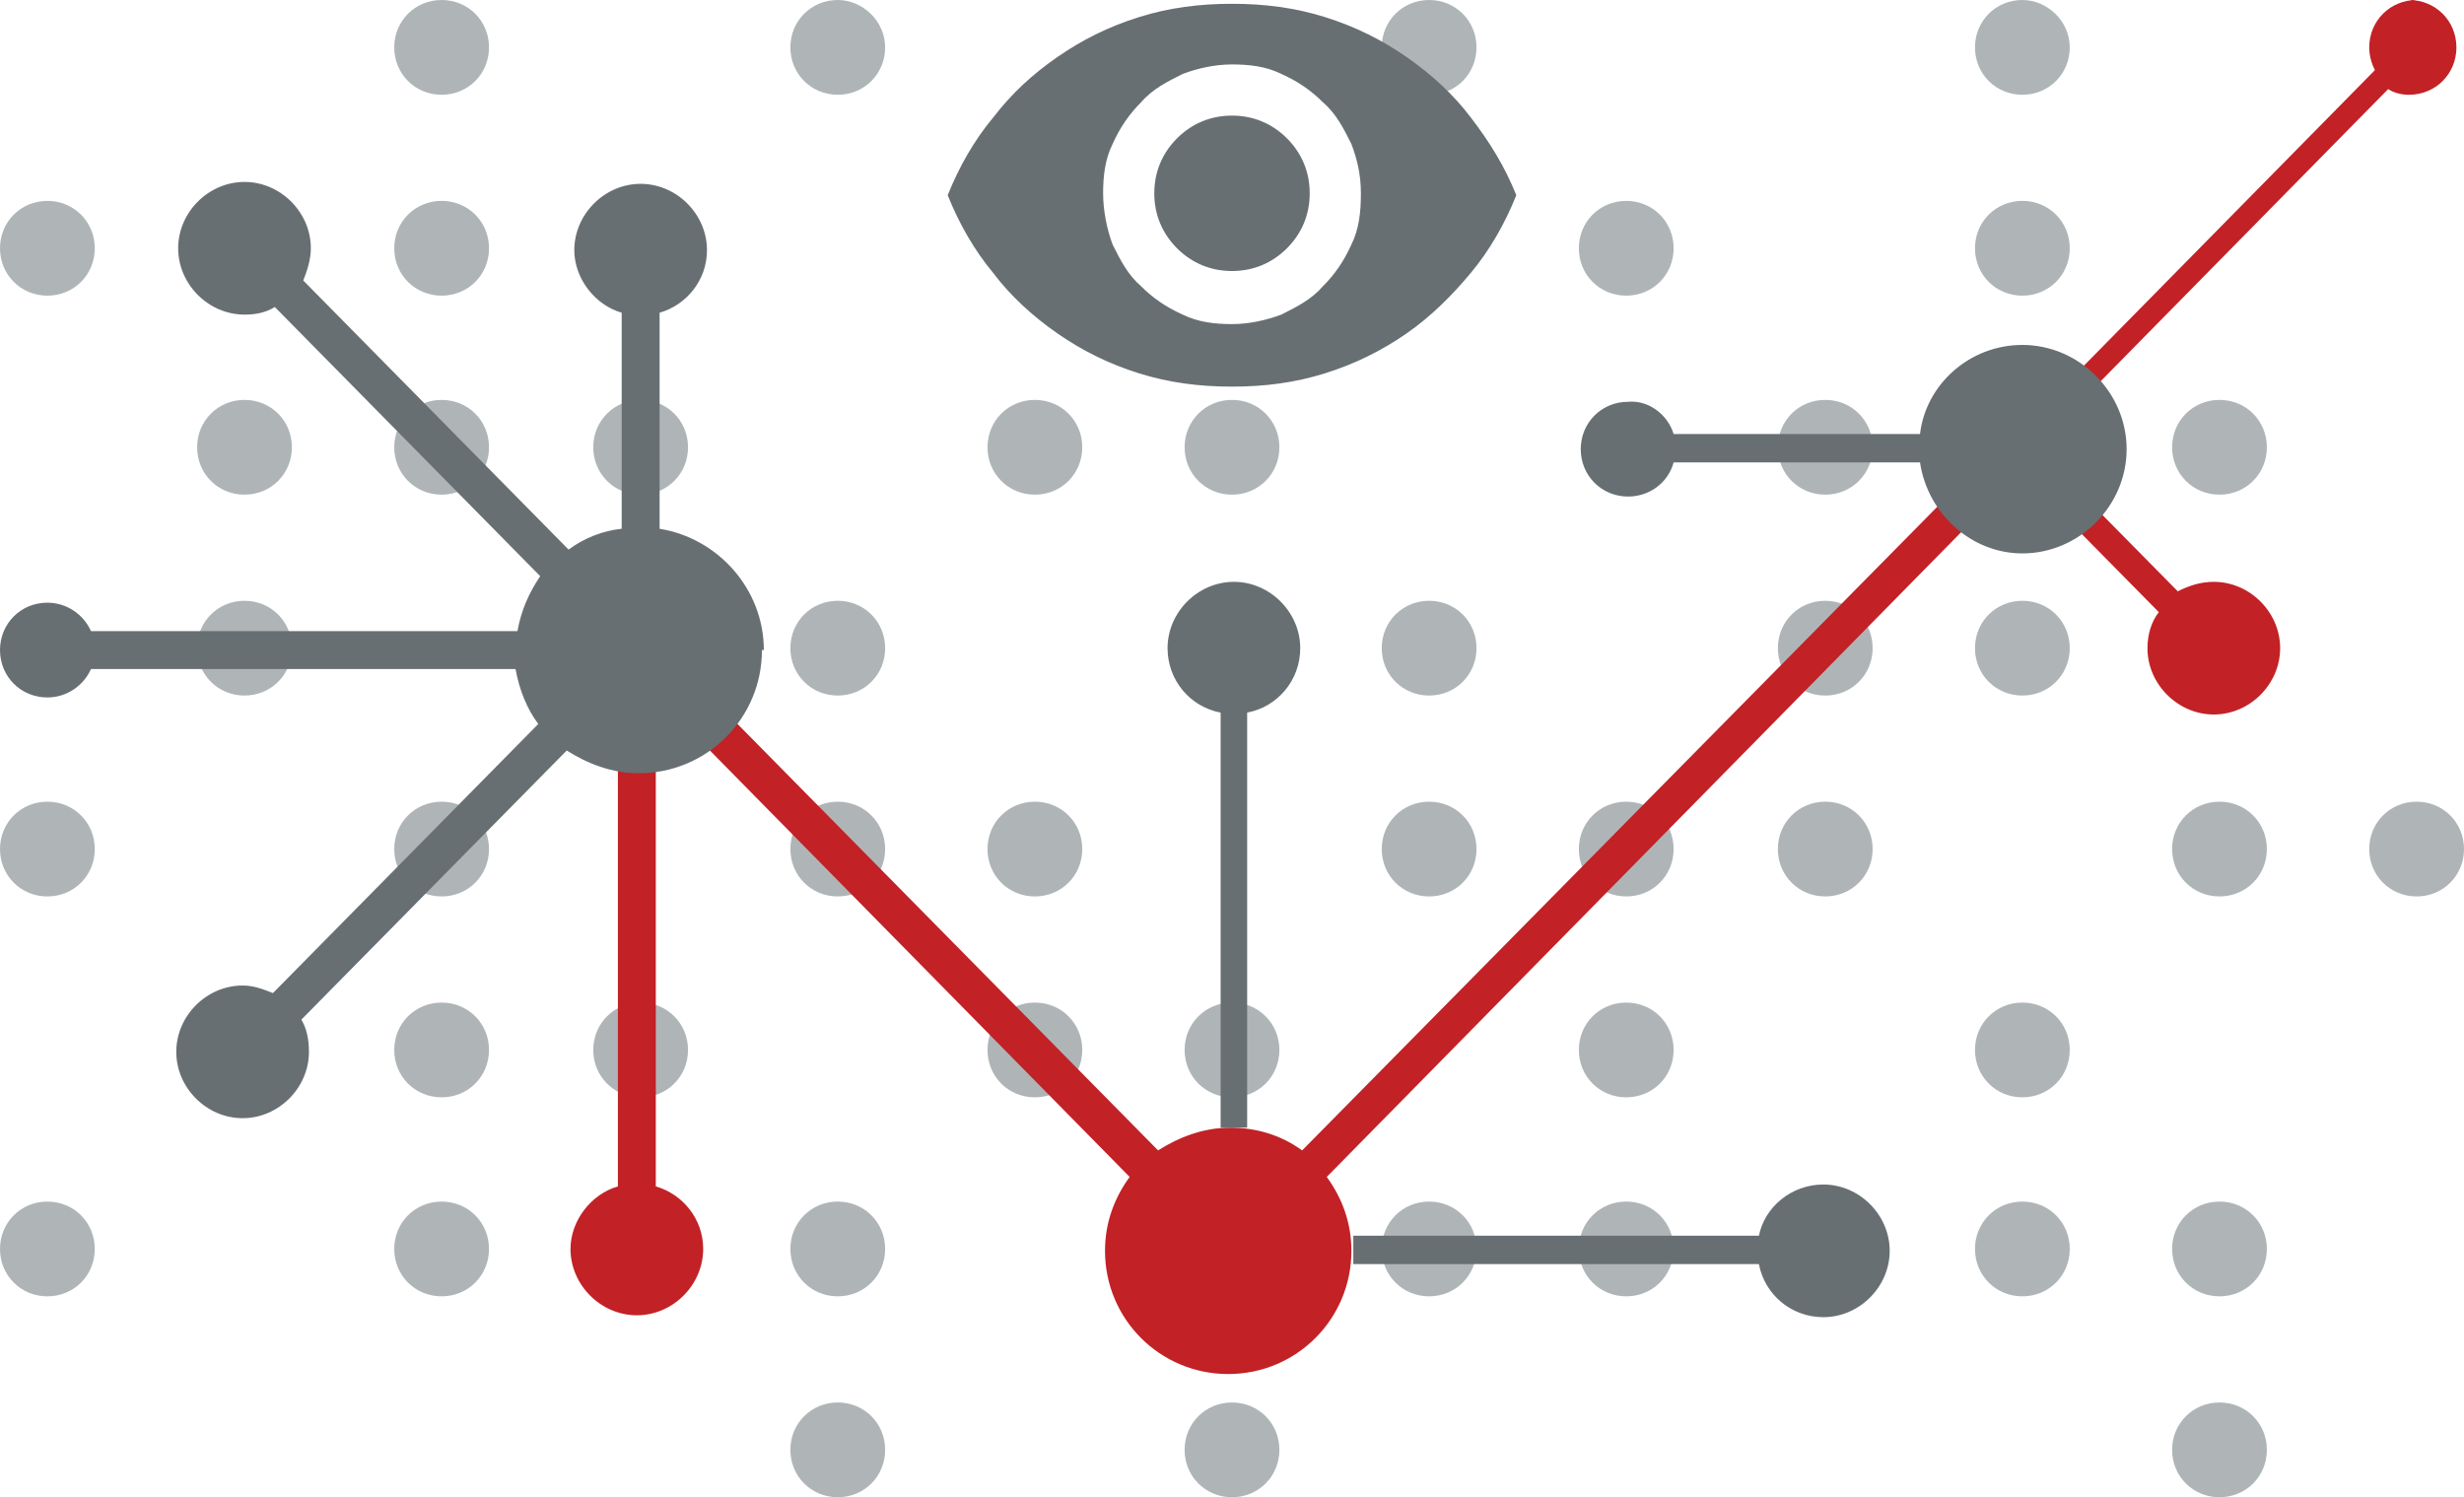<?xml version="1.0" encoding="UTF-8"?>
<svg id="Holistic_View_of_Risk" data-name="Holistic View of Risk" xmlns="http://www.w3.org/2000/svg" version="1.1" viewBox="0 0 130 79">
  <defs>
    <style>
      .cls-1 {
        fill: #afb5b7;
        fill-rule: evenodd;
      }

      .cls-1, .cls-2, .cls-3 {
        stroke-width: 0px;
      }

      .cls-2 {
        fill: #676f72;
      }

      .cls-3 {
        fill: #c22126;
      }
    </style>
  </defs>
  <path id="Light_Gray" data-name="Light Gray" class="cls-1" d="M106.7,57.9c1.4,0,2.5-1.1,2.5-2.5,0-1.4-1.1-2.5-2.5-2.5-1.4,0-2.5,1.1-2.5,2.5,0,1.4,1.1,2.5,2.5,2.5M85.8,57.9c1.4,0,2.5-1.1,2.5-2.5,0-1.4-1.1-2.5-2.5-2.5-1.4,0-2.5,1.1-2.5,2.5,0,1.4,1.1,2.5,2.5,2.5M65,57.9c1.4,0,2.5-1.1,2.5-2.5,0-1.4-1.1-2.5-2.5-2.5-1.4,0-2.5,1.1-2.5,2.5,0,1.4,1.1,2.5,2.5,2.5M54.6,57.9c1.4,0,2.5-1.1,2.5-2.5,0-1.4-1.1-2.5-2.5-2.5s-2.5,1.1-2.5,2.5c0,1.4,1.1,2.5,2.5,2.5M33.8,57.9c1.4,0,2.5-1.1,2.5-2.5,0-1.4-1.1-2.5-2.5-2.5s-2.5,1.1-2.5,2.5c0,1.4,1.1,2.5,2.5,2.5M23.3,57.9c1.4,0,2.5-1.1,2.5-2.5,0-1.4-1.1-2.5-2.5-2.5-1.4,0-2.5,1.1-2.5,2.5,0,1.4,1.1,2.5,2.5,2.5M117.1,68.4c1.4,0,2.5-1.1,2.5-2.5,0-1.4-1.1-2.5-2.5-2.5-1.4,0-2.5,1.1-2.5,2.5,0,1.4,1.1,2.5,2.5,2.5M106.7,68.4c1.4,0,2.5-1.1,2.5-2.5,0-1.4-1.1-2.5-2.5-2.5-1.4,0-2.5,1.1-2.5,2.5,0,1.4,1.1,2.5,2.5,2.5M85.8,68.4c1.4,0,2.5-1.1,2.5-2.5,0-1.4-1.1-2.5-2.5-2.5-1.4,0-2.5,1.1-2.5,2.5,0,1.4,1.1,2.5,2.5,2.5M75.4,68.4c1.4,0,2.5-1.1,2.5-2.5,0-1.4-1.1-2.5-2.5-2.5-1.4,0-2.5,1.1-2.5,2.5,0,1.4,1.1,2.5,2.5,2.5M44.2,68.4c1.4,0,2.5-1.1,2.5-2.5,0-1.4-1.1-2.5-2.5-2.5-1.4,0-2.5,1.1-2.5,2.5,0,1.4,1.1,2.5,2.5,2.5M23.3,68.4c1.4,0,2.5-1.1,2.5-2.5,0-1.4-1.1-2.5-2.5-2.5-1.4,0-2.5,1.1-2.5,2.5,0,1.4,1.1,2.5,2.5,2.5M2.5,68.4c1.4,0,2.5-1.1,2.5-2.5,0-1.4-1.1-2.5-2.5-2.5S0,64.5,0,65.9c0,1.4,1.1,2.5,2.5,2.5M117.1,79c1.4,0,2.5-1.1,2.5-2.5s-1.1-2.5-2.5-2.5c-1.4,0-2.5,1.1-2.5,2.5,0,1.4,1.1,2.5,2.5,2.5M65,79c1.4,0,2.5-1.1,2.5-2.5s-1.1-2.5-2.5-2.5c-1.4,0-2.5,1.1-2.5,2.5,0,1.4,1.1,2.5,2.5,2.5M44.2,79c1.4,0,2.5-1.1,2.5-2.5,0-1.4-1.1-2.5-2.5-2.5-1.4,0-2.5,1.1-2.5,2.5,0,1.4,1.1,2.5,2.5,2.5M106.7,5c1.4,0,2.5-1.1,2.5-2.5C109.2,1.1,108,0,106.7,0c-1.4,0-2.5,1.1-2.5,2.5,0,1.4,1.1,2.5,2.5,2.5M75.4,5c1.4,0,2.5-1.1,2.5-2.5C77.9,1.1,76.8,0,75.4,0c-1.4,0-2.5,1.1-2.5,2.5,0,1.4,1.1,2.5,2.5,2.5M44.2,5c1.4,0,2.5-1.1,2.5-2.5C46.7,1.1,45.5,0,44.2,0c-1.4,0-2.5,1.1-2.5,2.5,0,1.4,1.1,2.5,2.5,2.5M23.3,5c1.4,0,2.5-1.1,2.5-2.5C25.8,1.1,24.7,0,23.3,0c-1.4,0-2.5,1.1-2.5,2.5,0,1.4,1.1,2.5,2.5,2.5M106.7,15.6c1.4,0,2.5-1.1,2.5-2.5,0-1.4-1.1-2.5-2.5-2.5-1.4,0-2.5,1.1-2.5,2.5,0,1.4,1.1,2.5,2.5,2.5M85.8,15.6c1.4,0,2.5-1.1,2.5-2.5,0-1.4-1.1-2.5-2.5-2.5-1.4,0-2.5,1.1-2.5,2.5,0,1.4,1.1,2.5,2.5,2.5M54.6,15.6c1.4,0,2.5-1.1,2.5-2.5,0-1.4-1.1-2.5-2.5-2.5s-2.5,1.1-2.5,2.5c0,1.4,1.1,2.5,2.5,2.5M23.3,15.6c1.4,0,2.5-1.1,2.5-2.5,0-1.4-1.1-2.5-2.5-2.5-1.4,0-2.5,1.1-2.5,2.5,0,1.4,1.1,2.5,2.5,2.5M2.5,15.6c1.4,0,2.5-1.1,2.5-2.5,0-1.4-1.1-2.5-2.5-2.5S0,11.7,0,13.1c0,1.4,1.1,2.5,2.5,2.5M117.1,26.1c1.4,0,2.5-1.1,2.5-2.5s-1.1-2.5-2.5-2.5c-1.4,0-2.5,1.1-2.5,2.5,0,1.4,1.1,2.5,2.5,2.5M96.3,26.1c1.4,0,2.5-1.1,2.5-2.5s-1.1-2.5-2.5-2.5c-1.4,0-2.5,1.1-2.5,2.5,0,1.4,1.1,2.5,2.5,2.5M65,26.1c1.4,0,2.5-1.1,2.5-2.5s-1.1-2.5-2.5-2.5c-1.4,0-2.5,1.1-2.5,2.5,0,1.4,1.1,2.5,2.5,2.5M54.6,26.1c1.4,0,2.5-1.1,2.5-2.5,0-1.4-1.1-2.5-2.5-2.5s-2.5,1.1-2.5,2.5c0,1.4,1.1,2.5,2.5,2.5M33.8,26.1c1.4,0,2.5-1.1,2.5-2.5s-1.1-2.5-2.5-2.5-2.5,1.1-2.5,2.5c0,1.4,1.1,2.5,2.5,2.5M23.3,26.1c1.4,0,2.5-1.1,2.5-2.5s-1.1-2.5-2.5-2.5c-1.4,0-2.5,1.1-2.5,2.5,0,1.4,1.1,2.5,2.5,2.5M12.9,26.1c1.4,0,2.5-1.1,2.5-2.5,0-1.4-1.1-2.5-2.5-2.5-1.4,0-2.5,1.1-2.5,2.5,0,1.4,1.1,2.5,2.5,2.5M106.7,36.7c1.4,0,2.5-1.1,2.5-2.5,0-1.4-1.1-2.5-2.5-2.5-1.4,0-2.5,1.1-2.5,2.5s1.1,2.5,2.5,2.5M96.3,36.7c1.4,0,2.5-1.1,2.5-2.5,0-1.4-1.1-2.5-2.5-2.5-1.4,0-2.5,1.1-2.5,2.5s1.1,2.5,2.5,2.5M75.4,36.7c1.4,0,2.5-1.1,2.5-2.5,0-1.4-1.1-2.5-2.5-2.5-1.4,0-2.5,1.1-2.5,2.5s1.1,2.5,2.5,2.5M44.2,36.7c1.4,0,2.5-1.1,2.5-2.5,0-1.4-1.1-2.5-2.5-2.5-1.4,0-2.5,1.1-2.5,2.5,0,1.4,1.1,2.5,2.5,2.5M12.9,36.7c1.4,0,2.5-1.1,2.5-2.5,0-1.4-1.1-2.5-2.5-2.5-1.4,0-2.5,1.1-2.5,2.5,0,1.4,1.1,2.5,2.5,2.5M127.5,47.3c1.4,0,2.5-1.1,2.5-2.5,0-1.4-1.1-2.5-2.5-2.5-1.4,0-2.5,1.1-2.5,2.5s1.1,2.5,2.5,2.5M117.1,47.3c1.4,0,2.5-1.1,2.5-2.5,0-1.4-1.1-2.5-2.5-2.5-1.4,0-2.5,1.1-2.5,2.5s1.1,2.5,2.5,2.5M96.3,47.3c1.4,0,2.5-1.1,2.5-2.5,0-1.4-1.1-2.5-2.5-2.5-1.4,0-2.5,1.1-2.5,2.5s1.1,2.5,2.5,2.5M85.8,47.3c1.4,0,2.5-1.1,2.5-2.5,0-1.4-1.1-2.5-2.5-2.5-1.4,0-2.5,1.1-2.5,2.5s1.1,2.5,2.5,2.5M75.4,47.3c1.4,0,2.5-1.1,2.5-2.5,0-1.4-1.1-2.5-2.5-2.5-1.4,0-2.5,1.1-2.5,2.5s1.1,2.5,2.5,2.5M54.6,47.3c1.4,0,2.5-1.1,2.5-2.5,0-1.4-1.1-2.5-2.5-2.5-1.4,0-2.5,1.1-2.5,2.5,0,1.4,1.1,2.5,2.5,2.5M44.2,47.3c1.4,0,2.5-1.1,2.5-2.5,0-1.4-1.1-2.5-2.5-2.5-1.4,0-2.5,1.1-2.5,2.5,0,1.4,1.1,2.5,2.5,2.5M23.3,47.3c1.4,0,2.5-1.1,2.5-2.5,0-1.4-1.1-2.5-2.5-2.5-1.4,0-2.5,1.1-2.5,2.5s1.1,2.5,2.5,2.5M2.5,47.3c1.4,0,2.5-1.1,2.5-2.5,0-1.4-1.1-2.5-2.5-2.5C1.1,42.3,0,43.4,0,44.8c0,1.4,1.1,2.5,2.5,2.5"/>
  <path id="Red" class="cls-3" d="M127.5,0c-1.4,0-2.5,1.1-2.5,2.5,0,.4.1.8.3,1.2l-19.2,19.5-.2-.2-37.2,37.7c-1.1-.8-2.4-1.2-3.8-1.2-1.4,0-2.7.5-3.8,1.2l-28.5-28.9v30.8c-1.4.4-2.5,1.8-2.5,3.3,0,1.9,1.6,3.5,3.5,3.5s3.5-1.6,3.5-3.5c0-1.6-1.1-2.9-2.5-3.3v-25.9l25,25.4c-.8,1.1-1.3,2.4-1.3,3.9,0,3.6,2.9,6.5,6.5,6.5,3.6,0,6.5-2.9,6.5-6.5,0-1.5-.5-2.8-1.3-3.9l36.6-37.2,7.3,7.4c-.4.5-.6,1.2-.6,1.9,0,1.9,1.6,3.5,3.5,3.5,1.9,0,3.5-1.6,3.5-3.5s-1.6-3.5-3.5-3.5c-.7,0-1.3.2-1.9.5l-7.5-7.6,18.6-18.9c.3.2.7.3,1.1.3,1.4,0,2.5-1.1,2.5-2.5,0-1.4-1.1-2.5-2.5-2.5Z"/>
  <path id="Dark_Gray" data-name="Dark Gray" class="cls-2" d="M40.2,34.3c0,3.6-2.9,6.5-6.5,6.5-1.4,0-2.7-.5-3.8-1.2l-14,14.2c.3.5.4,1.1.4,1.7,0,1.9-1.6,3.5-3.5,3.5-1.9,0-3.5-1.6-3.5-3.5,0-1.9,1.6-3.5,3.5-3.5.6,0,1.1.2,1.6.4l14-14.2c-.6-.8-1-1.8-1.2-2.9H4.8c-.4.9-1.3,1.5-2.3,1.5-1.4,0-2.5-1.1-2.5-2.5,0-1.4,1.1-2.5,2.5-2.5,1,0,1.9.6,2.3,1.5h22.5c.2-1.1.6-2,1.2-2.9l-14-14.2c-.5.3-1,.4-1.6.4-1.9,0-3.5-1.6-3.5-3.5,0-1.9,1.6-3.5,3.5-3.5,1.9,0,3.5,1.6,3.5,3.5,0,.6-.2,1.2-.4,1.7l14,14.2c.8-.6,1.8-1,2.8-1.1v-11.4c-1.4-.4-2.5-1.8-2.5-3.3,0-1.9,1.6-3.5,3.5-3.5,1.9,0,3.5,1.6,3.5,3.5,0,1.6-1.1,2.9-2.5,3.3v11.4c3.1.5,5.5,3.2,5.5,6.4ZM65,14.3c1.1,0,2.1-.4,2.9-1.2.8-.8,1.2-1.8,1.2-2.9s-.4-2.1-1.2-2.9c-.8-.8-1.8-1.2-2.9-1.2s-2.1.4-2.9,1.2c-.8.8-1.2,1.8-1.2,2.9s.4,2.1,1.2,2.9c.8.8,1.8,1.2,2.9,1.2ZM60.1,19.7c-1.6-.5-3-1.2-4.3-2.1-1.3-.9-2.5-2-3.4-3.2-1-1.2-1.8-2.6-2.4-4.1.6-1.5,1.4-2.9,2.4-4.1,1-1.3,2.1-2.3,3.4-3.2,1.3-.9,2.7-1.6,4.3-2.1,1.6-.5,3.2-.7,4.9-.7s3.3.2,4.9.7c1.6.5,3,1.2,4.3,2.1,1.3.9,2.5,2,3.4,3.2,1,1.3,1.8,2.6,2.4,4.1-.6,1.5-1.4,2.9-2.4,4.1-1,1.2-2.1,2.3-3.4,3.2-1.3.9-2.7,1.6-4.3,2.1-1.6.5-3.2.7-4.9.7s-3.3-.2-4.9-.7ZM58.7,12.9c.4.8.8,1.6,1.5,2.2.6.6,1.3,1.1,2.2,1.5.8.4,1.7.5,2.6.5s1.8-.2,2.6-.5c.8-.4,1.6-.8,2.2-1.5.6-.6,1.1-1.3,1.5-2.2.4-.8.5-1.7.5-2.7s-.2-1.8-.5-2.6c-.4-.8-.8-1.6-1.5-2.2-.6-.6-1.3-1.1-2.2-1.5-.8-.4-1.7-.5-2.6-.5s-1.8.2-2.6.5c-.8.4-1.6.8-2.2,1.5-.6.6-1.1,1.3-1.5,2.2-.4.8-.5,1.7-.5,2.6s.2,1.9.5,2.7ZM106.7,18.2c-2.8,0-5.1,2.1-5.4,4.7h-13c-.3-1-1.3-1.8-2.4-1.7-1.4,0-2.5,1.1-2.5,2.5,0,1.4,1.1,2.5,2.5,2.5,1.1,0,2.1-.7,2.4-1.8h13c.4,2.7,2.7,4.8,5.4,4.8,3,0,5.5-2.5,5.5-5.5s-2.5-5.5-5.5-5.5ZM96.2,62.5c-1.7,0-3.1,1.2-3.4,2.7h-21.4c0,.3,0,.5,0,.8s0,.5,0,.7h21.4c.3,1.6,1.7,2.8,3.4,2.8,1.9,0,3.5-1.6,3.5-3.5s-1.6-3.5-3.5-3.5ZM65,59.5c.3,0,.5,0,.8,0v-21.9c1.6-.3,2.8-1.7,2.8-3.4,0-1.9-1.6-3.5-3.5-3.5s-3.5,1.6-3.5,3.5c0,1.7,1.2,3.1,2.8,3.4v21.9c.2,0,.5,0,.8,0Z"/>
</svg>
